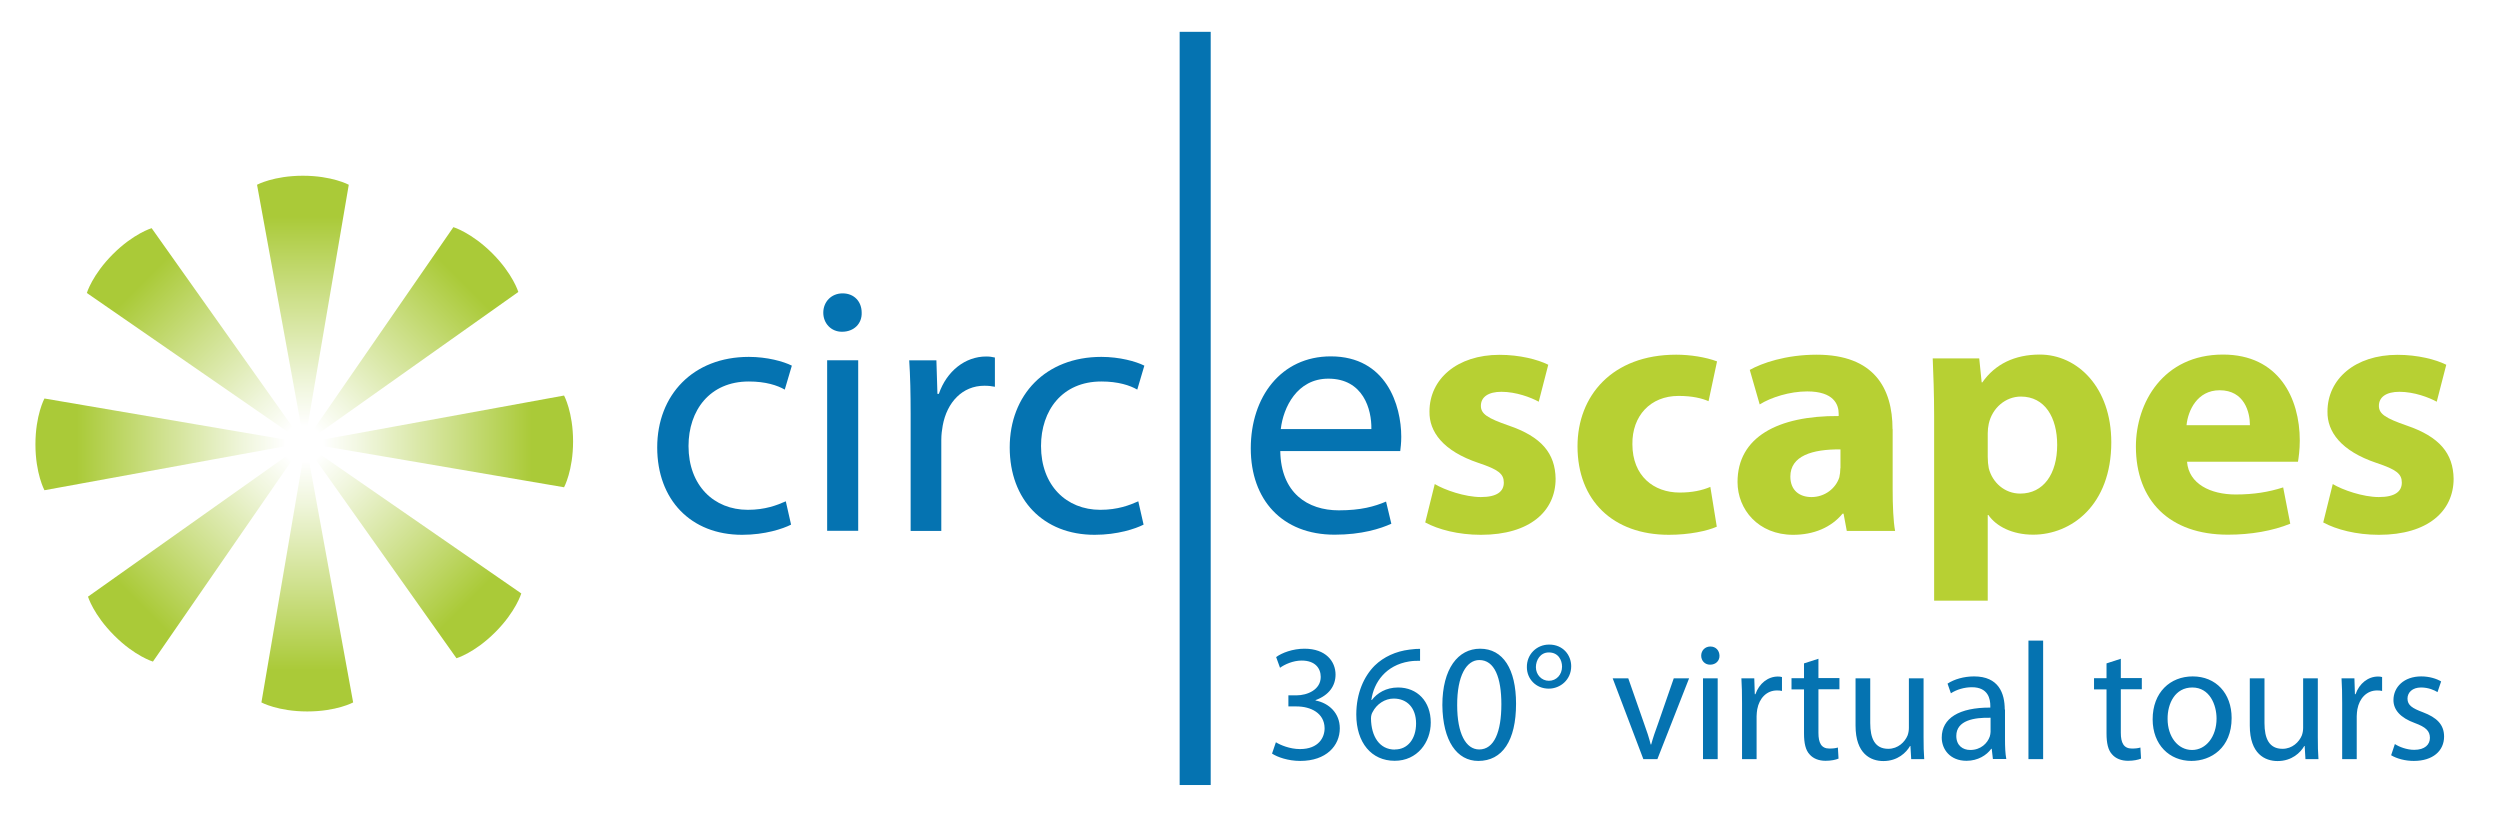 <?xml version="1.0" encoding="utf-8"?>
<!-- Generator: Adobe Illustrator 25.0.1, SVG Export Plug-In . SVG Version: 6.00 Build 0)  -->
<svg version="1.1" id="Layer_1" xmlns="http://www.w3.org/2000/svg" xmlns:xlink="http://www.w3.org/1999/xlink" x="0px" y="0px"
	 viewBox="0 0 194.04 64.17" style="enable-background:new 0 0 194.04 64.17;" xml:space="preserve">
<style type="text/css">
	.st0{fill:#0573B1;}
	.st1{fill-rule:evenodd;clip-rule:evenodd;fill:#0573B1;}
	.st2{fill:#B7D033;}
	.st3{fill-rule:evenodd;clip-rule:evenodd;fill:#B7D033;}
	.st4{filter:url(#Adobe_OpacityMaskFilter);}
	.st5{filter:url(#Adobe_OpacityMaskFilter_1_);}
	.st6{mask:url(#SVGID_1_);fill:url(#SVGID_2_);}
	.st7{fill:url(#SVGID_3_);}
	.st8{filter:url(#Adobe_OpacityMaskFilter_2_);}
	.st9{filter:url(#Adobe_OpacityMaskFilter_3_);}
	.st10{mask:url(#SVGID_4_);fill:url(#SVGID_5_);}
	.st11{fill:url(#SVGID_6_);}
	.st12{filter:url(#Adobe_OpacityMaskFilter_4_);}
	.st13{filter:url(#Adobe_OpacityMaskFilter_5_);}
	.st14{mask:url(#SVGID_7_);fill:url(#SVGID_8_);}
	.st15{fill:url(#SVGID_9_);}
	.st16{filter:url(#Adobe_OpacityMaskFilter_6_);}
	.st17{filter:url(#Adobe_OpacityMaskFilter_7_);}
	.st18{mask:url(#SVGID_10_);fill:url(#SVGID_11_);}
	.st19{fill:url(#SVGID_12_);}
	.st20{filter:url(#Adobe_OpacityMaskFilter_8_);}
	.st21{filter:url(#Adobe_OpacityMaskFilter_9_);}
	.st22{mask:url(#SVGID_13_);fill:url(#SVGID_14_);}
	.st23{fill:url(#SVGID_15_);}
	.st24{filter:url(#Adobe_OpacityMaskFilter_10_);}
	.st25{filter:url(#Adobe_OpacityMaskFilter_11_);}
	.st26{mask:url(#SVGID_16_);fill:url(#SVGID_17_);}
	.st27{fill:url(#SVGID_18_);}
	.st28{filter:url(#Adobe_OpacityMaskFilter_12_);}
	.st29{filter:url(#Adobe_OpacityMaskFilter_13_);}
	.st30{mask:url(#SVGID_19_);fill:url(#SVGID_20_);}
	.st31{fill:url(#SVGID_21_);}
	.st32{filter:url(#Adobe_OpacityMaskFilter_14_);}
	.st33{filter:url(#Adobe_OpacityMaskFilter_15_);}
	.st34{mask:url(#SVGID_22_);fill:url(#SVGID_23_);}
	.st35{fill:url(#SVGID_24_);}
</style>
<g>
	<path class="st0" d="M60.99,38.91c-0.68,0.3-1.59,0.66-2.95,0.66c-2.63,0-4.6-1.89-4.6-4.95c0-2.76,1.64-5.01,4.68-5.01
		c1.31,0,2.22,0.3,2.79,0.63l0.55-1.86c-0.66-0.33-1.92-0.68-3.34-0.68c-4.32,0-7.11,2.95-7.11,7.03c0,4.05,2.6,6.78,6.59,6.78
		c1.78,0,3.17-0.47,3.8-0.79L60.99,38.91L60.99,38.91z"/>
	<path class="st1" d="M66.61,41.21V27.96H64.2v13.24H66.61L66.61,41.21z M65.4,22.77c-0.88,0-1.5,0.66-1.5,1.5
		c0,0.82,0.6,1.48,1.45,1.48c0.96,0,1.56-0.66,1.53-1.48C66.88,23.42,66.31,22.77,65.4,22.77L65.4,22.77z"/>
	<path class="st0" d="M70.68,41.21h2.38v-7.06c0-0.41,0.05-0.79,0.11-1.12c0.33-1.81,1.53-3.09,3.23-3.09
		c0.33,0,0.57,0.03,0.82,0.08v-2.27c-0.22-0.05-0.41-0.08-0.68-0.08c-1.61,0-3.06,1.12-3.67,2.9h-0.11l-0.08-2.6h-2.11
		c0.08,1.23,0.11,2.57,0.11,4.13V41.21L70.68,41.21z"/>
	<path class="st0" d="M88.35,38.91c-0.68,0.3-1.59,0.66-2.95,0.66c-2.63,0-4.6-1.89-4.6-4.95c0-2.76,1.64-5.01,4.68-5.01
		c1.31,0,2.22,0.3,2.79,0.63l0.55-1.86c-0.66-0.33-1.92-0.68-3.34-0.68c-4.32,0-7.11,2.95-7.11,7.03c0,4.05,2.6,6.78,6.59,6.78
		c1.78,0,3.17-0.47,3.8-0.79L88.35,38.91L88.35,38.91z"/>
	<polygon class="st0" points="91.56,60.93 93.97,60.93 93.97,2.47 91.56,2.47 91.56,60.93 	"/>
	<path class="st1" d="M108.68,35.02c0.03-0.25,0.08-0.63,0.08-1.12c0-2.43-1.15-6.24-5.47-6.24c-3.86,0-6.21,3.15-6.21,7.14
		c0,3.99,2.43,6.7,6.51,6.7c2.11,0,3.56-0.47,4.4-0.85l-0.41-1.72c-0.9,0.38-1.94,0.68-3.67,0.68c-2.41,0-4.49-1.34-4.54-4.6H108.68
		L108.68,35.02z M99.41,33.3c0.19-1.67,1.26-3.91,3.69-3.91c2.71,0,3.37,2.38,3.34,3.91H99.41L99.41,33.3z"/>
	<path class="st2" d="M110.62,40.55c1.01,0.55,2.57,0.96,4.32,0.96c3.83,0,5.8-1.86,5.8-4.35c-0.03-1.97-1.09-3.26-3.64-4.13
		c-1.64-0.57-2.16-0.9-2.16-1.53c0-0.68,0.57-1.09,1.59-1.09c1.15,0,2.3,0.44,2.9,0.77l0.74-2.87c-0.82-0.41-2.22-0.77-3.78-0.77
		c-3.31,0-5.44,1.89-5.44,4.4c-0.03,1.56,1.04,3.06,3.8,3.99c1.56,0.52,1.97,0.85,1.97,1.53c0,0.68-0.52,1.12-1.78,1.12
		c-1.23,0-2.82-0.55-3.58-1.01L110.62,40.55L110.62,40.55z"/>
	<path class="st2" d="M132.75,37.79c-0.63,0.27-1.4,0.44-2.38,0.44c-2.02,0-3.67-1.29-3.67-3.75c-0.03-2.19,1.39-3.75,3.58-3.75
		c1.09,0,1.83,0.19,2.33,0.41l0.66-3.09c-0.88-0.33-2.08-0.52-3.17-0.52c-4.98,0-7.66,3.2-7.66,7.11c0,4.21,2.76,6.87,7.09,6.87
		c1.59,0,2.98-0.3,3.72-0.63L132.75,37.79L132.75,37.79z"/>
	<path class="st3" d="M146.89,33.3c0-3.15-1.42-5.77-5.88-5.77c-2.43,0-4.27,0.66-5.2,1.18l0.77,2.68c0.88-0.55,2.33-1.01,3.69-1.01
		c2.05,0,2.44,1.01,2.44,1.72v0.19c-4.73-0.03-7.85,1.64-7.85,5.12c0,2.13,1.61,4.1,4.32,4.1c1.59,0,2.95-0.57,3.83-1.64h0.08
		l0.25,1.34h3.75c-0.14-0.74-0.19-1.97-0.19-3.26V33.3L146.89,33.3z M142.84,36.34c0,0.25-0.03,0.49-0.08,0.71
		c-0.27,0.85-1.12,1.53-2.16,1.53c-0.93,0-1.64-0.52-1.64-1.59c0-1.61,1.7-2.13,3.89-2.11V36.34L142.84,36.34z"/>
	<path class="st3" d="M150.12,46.62h4.16v-6.65h0.05c0.6,0.88,1.86,1.53,3.47,1.53c2.98,0,6.07-2.3,6.07-7.17
		c0-4.27-2.63-6.81-5.55-6.81c-1.94,0-3.47,0.74-4.46,2.16h-0.05l-0.19-1.86h-3.61c0.05,1.23,0.11,2.74,0.11,4.49V46.62
		L150.12,46.62z M154.28,33.63c0-0.25,0.03-0.52,0.08-0.74c0.27-1.23,1.31-2.11,2.49-2.11c1.86,0,2.82,1.61,2.82,3.75
		c0,2.27-1.07,3.78-2.87,3.78c-1.2,0-2.16-0.85-2.44-1.97c-0.05-0.25-0.08-0.55-0.08-0.88V33.63L154.28,33.63z"/>
	<path class="st3" d="M178.36,35.84c0.05-0.3,0.14-0.93,0.14-1.64c0-3.31-1.64-6.68-5.96-6.68c-4.65,0-6.76,3.75-6.76,7.14
		c0,4.19,2.6,6.84,7.14,6.84c1.81,0,3.47-0.3,4.84-0.85l-0.55-2.82c-1.12,0.36-2.27,0.55-3.69,0.55c-1.94,0-3.64-0.82-3.77-2.54
		H178.36L178.36,35.84z M169.71,33c0.11-1.12,0.82-2.71,2.57-2.71c1.92,0,2.35,1.7,2.35,2.71H169.71L169.71,33z"/>
	<path class="st2" d="M180.32,40.55c1.01,0.55,2.57,0.96,4.32,0.96c3.83,0,5.8-1.86,5.8-4.35c-0.03-1.97-1.09-3.26-3.64-4.13
		c-1.64-0.57-2.16-0.9-2.16-1.53c0-0.68,0.57-1.09,1.59-1.09c1.15,0,2.3,0.44,2.9,0.77l0.74-2.87c-0.82-0.41-2.22-0.77-3.78-0.77
		c-3.31,0-5.44,1.89-5.44,4.4c-0.03,1.56,1.04,3.06,3.8,3.99c1.56,0.52,1.97,0.85,1.97,1.53c0,0.68-0.52,1.12-1.78,1.12
		c-1.23,0-2.82-0.55-3.58-1.01L180.32,40.55L180.32,40.55z"/>
	<path class="st0" d="M98.73,58.49c0.41,0.27,1.24,0.57,2.19,0.57c2.02,0,3.07-1.18,3.07-2.53c0-1.18-0.84-1.96-1.88-2.16v-0.03
		c1.04-0.38,1.55-1.11,1.55-1.98c0-1.02-0.75-2.01-2.41-2.01c-0.91,0-1.76,0.32-2.2,0.65l0.3,0.83c0.36-0.26,1.01-0.56,1.68-0.56
		c1.05,0,1.48,0.6,1.48,1.27c0,1-1.05,1.43-1.88,1.43H100v0.86h0.63c1.1,0,2.16,0.51,2.18,1.68c0.01,0.7-0.44,1.63-1.91,1.63
		c-0.79,0-1.54-0.32-1.87-0.53L98.73,58.49L98.73,58.49z M110.23,50.36c-0.21,0-0.49,0.01-0.83,0.06c-1.06,0.13-2,0.56-2.7,1.24
		c-0.83,0.83-1.43,2.14-1.43,3.8c0,2.19,1.18,3.59,2.98,3.59c1.75,0,2.8-1.43,2.8-2.97c0-1.65-1.05-2.72-2.54-2.72
		c-0.93,0-1.63,0.44-2.03,0.97h-0.04c0.19-1.39,1.14-2.7,2.93-2.99c0.32-0.05,0.62-0.06,0.85-0.05V50.36L110.23,50.36z
		 M108.26,58.18c-1.19,0-1.83-1.02-1.85-2.41c0-0.21,0.05-0.38,0.13-0.51c0.31-0.61,0.95-1.04,1.63-1.04c1.05,0,1.74,0.73,1.74,1.93
		c0,1.21-0.66,2.02-1.63,2.02H108.26L108.26,58.18z M114.88,50.35c-1.71,0-2.93,1.55-2.93,4.38c0.03,2.79,1.14,4.33,2.79,4.33
		c1.87,0,2.93-1.58,2.93-4.44C117.67,51.93,116.66,50.35,114.88,50.35L114.88,50.35z M114.82,51.23c1.18,0,1.71,1.36,1.71,3.43
		c0,2.15-0.56,3.51-1.72,3.51c-1.04,0-1.71-1.24-1.71-3.43C113.09,52.45,113.82,51.23,114.82,51.23L114.82,51.23z M120.23,50.03
		c-0.96,0-1.74,0.76-1.72,1.76c0,0.89,0.69,1.66,1.7,1.66c0.89,0,1.74-0.69,1.74-1.74c0-0.88-0.65-1.68-1.7-1.68H120.23
		L120.23,50.03z M120.22,50.64c0.74,0,1.02,0.61,1.02,1.1c0,0.63-0.44,1.1-1.02,1.1c-0.57,0-1.01-0.47-1.01-1.06
		c0-0.54,0.34-1.14,1-1.14H120.22L120.22,50.64z M125.17,52.65l2.38,6.27h1.09l2.46-6.27h-1.19l-1.22,3.52
		c-0.21,0.57-0.39,1.09-0.53,1.61h-0.04c-0.13-0.52-0.3-1.04-0.51-1.61l-1.23-3.52H125.17L125.17,52.65z M133.32,58.92v-6.27h-1.14
		v6.27H133.32L133.32,58.92z M132.75,50.18c-0.41,0-0.71,0.31-0.71,0.71c0,0.39,0.28,0.7,0.69,0.7c0.45,0,0.74-0.31,0.73-0.7
		C133.45,50.49,133.18,50.18,132.75,50.18L132.75,50.18z M135.21,58.92h1.13v-3.34c0-0.19,0.03-0.38,0.05-0.53
		c0.16-0.86,0.73-1.46,1.53-1.46c0.16,0,0.27,0.01,0.39,0.04v-1.08c-0.1-0.03-0.19-0.04-0.32-0.04c-0.76,0-1.45,0.53-1.74,1.37
		h-0.05l-0.04-1.23h-1c0.04,0.58,0.05,1.22,0.05,1.96V58.92L135.21,58.92z"/>
	<path class="st0" d="M140.02,51.49v1.15h-0.97v0.87h0.97v3.42c0,0.74,0.12,1.3,0.44,1.63c0.27,0.31,0.7,0.49,1.23,0.49
		c0.44,0,0.79-0.08,1.01-0.17l-0.05-0.86c-0.17,0.05-0.35,0.08-0.66,0.08c-0.63,0-0.85-0.44-0.85-1.22v-3.38h1.63v-0.87h-1.63v-1.5
		L140.02,51.49L140.02,51.49z M149.3,52.65h-1.14v3.85c0,0.21-0.04,0.41-0.1,0.58c-0.21,0.51-0.74,1.04-1.5,1.04
		c-1.04,0-1.4-0.8-1.4-2v-3.47h-1.14v3.67c0,2.2,1.18,2.75,2.16,2.75c1.11,0,1.78-0.66,2.07-1.17h0.03l0.06,1.02h1.01
		c-0.04-0.49-0.05-1.06-0.05-1.71V52.65L149.3,52.65z M155.6,55.07c0-1.26-0.47-2.57-2.38-2.57c-0.79,0-1.54,0.22-2.06,0.56
		l0.26,0.75c0.44-0.29,1.05-0.47,1.63-0.47c1.28,0,1.43,0.93,1.43,1.45v0.13c-2.42-0.01-3.77,0.82-3.77,2.33
		c0,0.91,0.65,1.8,1.92,1.8c0.89,0,1.57-0.44,1.92-0.93h0.04l0.09,0.79h1.04c-0.08-0.43-0.1-0.96-0.1-1.5V55.07L155.6,55.07z
		 M154.5,56.8c0,0.12-0.03,0.25-0.06,0.36c-0.18,0.53-0.7,1.05-1.52,1.05c-0.58,0-1.08-0.35-1.08-1.09c0-1.22,1.41-1.44,2.66-1.41
		V56.8L154.5,56.8z M157.44,58.92h1.14v-9.2h-1.14V58.92L157.44,58.92z M163.5,51.49v1.15h-0.97v0.87h0.97v3.42
		c0,0.74,0.12,1.3,0.44,1.63c0.27,0.31,0.7,0.49,1.23,0.49c0.44,0,0.79-0.08,1.01-0.17l-0.05-0.86c-0.17,0.05-0.35,0.08-0.66,0.08
		c-0.63,0-0.86-0.44-0.86-1.22v-3.38h1.63v-0.87h-1.63v-1.5L163.5,51.49L163.5,51.49z M170.19,52.5c-1.74,0-3.11,1.23-3.11,3.33
		c0,1.98,1.31,3.23,3.01,3.23c1.52,0,3.12-1.01,3.12-3.33C173.21,53.81,171.99,52.5,170.19,52.5L170.19,52.5z M170.16,53.36
		c1.35,0,1.88,1.35,1.88,2.41c0,1.41-0.82,2.44-1.9,2.44c-1.11,0-1.9-1.04-1.9-2.41C168.23,54.6,168.82,53.36,170.16,53.36
		L170.16,53.36z M179.9,52.65h-1.14v3.85c0,0.21-0.04,0.41-0.1,0.58c-0.21,0.51-0.74,1.04-1.5,1.04c-1.04,0-1.4-0.8-1.4-2v-3.47
		h-1.14v3.67c0,2.2,1.18,2.75,2.16,2.75c1.11,0,1.78-0.66,2.07-1.17h0.03l0.06,1.02h1.01c-0.04-0.49-0.05-1.06-0.05-1.71V52.65
		L179.9,52.65z M181.79,58.92h1.13v-3.34c0-0.19,0.03-0.38,0.05-0.53c0.16-0.86,0.73-1.46,1.53-1.46c0.16,0,0.27,0.01,0.39,0.04
		v-1.08c-0.1-0.03-0.19-0.04-0.32-0.04c-0.76,0-1.45,0.53-1.74,1.37h-0.05l-0.04-1.23h-1c0.04,0.58,0.05,1.22,0.05,1.96V58.92
		L181.79,58.92z M185.59,58.62c0.44,0.26,1.08,0.44,1.76,0.44c1.49,0,2.35-0.79,2.35-1.89c0-0.93-0.56-1.48-1.65-1.89
		c-0.82-0.31-1.19-0.54-1.19-1.06c0-0.47,0.38-0.86,1.05-0.86c0.58,0,1.04,0.21,1.28,0.36l0.28-0.83c-0.35-0.21-0.91-0.39-1.54-0.39
		c-1.35,0-2.16,0.83-2.16,1.84c0,0.75,0.53,1.37,1.66,1.78c0.84,0.31,1.17,0.61,1.17,1.15c0,0.52-0.39,0.93-1.22,0.93
		c-0.57,0-1.17-0.23-1.5-0.45L185.59,58.62L185.59,58.62z"/>
	<g>
		<defs>
			<filter id="Adobe_OpacityMaskFilter" filterUnits="userSpaceOnUse" x="20.28" y="34.37" width="7.12" height="20.85">
				<feFlood  style="flood-color:white;flood-opacity:1" result="back"/>
				<feBlend  in="SourceGraphic" in2="back" mode="normal"/>
			</filter>
		</defs>
		<mask maskUnits="userSpaceOnUse" x="20.28" y="34.37" width="7.12" height="20.85" id="SVGID_1_">
			<g class="st4">
				<defs>
					<filter id="Adobe_OpacityMaskFilter_1_" filterUnits="userSpaceOnUse" x="20.28" y="34.37" width="7.12" height="20.85">
						<feFlood  style="flood-color:white;flood-opacity:1" result="back"/>
						<feBlend  in="SourceGraphic" in2="back" mode="normal"/>
					</filter>
				</defs>
				<mask maskUnits="userSpaceOnUse" x="20.28" y="34.37" width="7.12" height="20.85" id="SVGID_1_">
					<g class="st5">
					</g>
				</mask>
				
					<linearGradient id="SVGID_2_" gradientUnits="userSpaceOnUse" x1="-83.327" y1="555.574" x2="-83.327" y2="576.42" gradientTransform="matrix(-1 0 0 -1 -59.483 610.795)">
					<stop  offset="0.153" style="stop-color:#FFFFFF"/>
					<stop  offset="0.542" style="stop-color:#797979"/>
					<stop  offset="0.811" style="stop-color:#222222"/>
					<stop  offset="0.932" style="stop-color:#000000"/>
				</linearGradient>
				<path class="st6" d="M27.41,54.52c0,0-1.29,0.7-3.56,0.7s-3.56-0.7-3.56-0.7l3.44-20.15"/>
			</g>
		</mask>
		
			<linearGradient id="SVGID_3_" gradientUnits="userSpaceOnUse" x1="-83.327" y1="555.574" x2="-83.327" y2="576.42" gradientTransform="matrix(-1 0 0 -1 -59.483 610.795)">
			<stop  offset="0.153" style="stop-color:#AACA38"/>
			<stop  offset="0.446" style="stop-color:#CCDF87"/>
			<stop  offset="0.78" style="stop-color:#F0F6DD"/>
			<stop  offset="0.932" style="stop-color:#FFFFFF"/>
		</linearGradient>
		<path class="st7" d="M27.41,54.52c0,0-1.29,0.7-3.56,0.7s-3.56-0.7-3.56-0.7l3.44-20.15"/>
		<defs>
			<filter id="Adobe_OpacityMaskFilter_2_" filterUnits="userSpaceOnUse" x="2.75" y="30.93" width="20.85" height="7.12">
				<feFlood  style="flood-color:white;flood-opacity:1" result="back"/>
				<feBlend  in="SourceGraphic" in2="back" mode="normal"/>
			</filter>
		</defs>
		<mask maskUnits="userSpaceOnUse" x="2.75" y="30.93" width="20.85" height="7.12" id="SVGID_4_">
			<g class="st8">
				<defs>
					<filter id="Adobe_OpacityMaskFilter_3_" filterUnits="userSpaceOnUse" x="2.75" y="30.93" width="20.85" height="7.12">
						<feFlood  style="flood-color:white;flood-opacity:1" result="back"/>
						<feBlend  in="SourceGraphic" in2="back" mode="normal"/>
					</filter>
				</defs>
				<mask maskUnits="userSpaceOnUse" x="2.75" y="30.93" width="20.85" height="7.12" id="SVGID_4_">
					<g class="st9">
					</g>
				</mask>
				
					<linearGradient id="SVGID_5_" gradientUnits="userSpaceOnUse" x1="240.431" y1="338.497" x2="240.431" y2="359.344" gradientTransform="matrix(0 -1 1 0 -335.743 274.92)">
					<stop  offset="0.153" style="stop-color:#FFFFFF"/>
					<stop  offset="0.542" style="stop-color:#797979"/>
					<stop  offset="0.811" style="stop-color:#222222"/>
					<stop  offset="0.932" style="stop-color:#000000"/>
				</linearGradient>
				<path class="st10" d="M3.45,38.05c0,0-0.7-1.29-0.7-3.56c0-2.27,0.7-3.56,0.7-3.56l20.15,3.44"/>
			</g>
		</mask>
		
			<linearGradient id="SVGID_6_" gradientUnits="userSpaceOnUse" x1="240.431" y1="338.497" x2="240.431" y2="359.344" gradientTransform="matrix(0 -1 1 0 -335.743 274.92)">
			<stop  offset="0.153" style="stop-color:#AACA38"/>
			<stop  offset="0.446" style="stop-color:#CCDF87"/>
			<stop  offset="0.78" style="stop-color:#F0F6DD"/>
			<stop  offset="0.932" style="stop-color:#FFFFFF"/>
		</linearGradient>
		<path class="st11" d="M3.45,38.05c0,0-0.7-1.29-0.7-3.56c0-2.27,0.7-3.56,0.7-3.56l20.15,3.44"/>
		<defs>
			<filter id="Adobe_OpacityMaskFilter_4_" filterUnits="userSpaceOnUse" x="23.63" y="30.7" width="20.85" height="7.12">
				<feFlood  style="flood-color:white;flood-opacity:1" result="back"/>
				<feBlend  in="SourceGraphic" in2="back" mode="normal"/>
			</filter>
		</defs>
		<mask maskUnits="userSpaceOnUse" x="23.63" y="30.7" width="20.85" height="7.12" id="SVGID_7_">
			<g class="st12">
				<defs>
					<filter id="Adobe_OpacityMaskFilter_5_" filterUnits="userSpaceOnUse" x="23.63" y="30.7" width="20.85" height="7.12">
						<feFlood  style="flood-color:white;flood-opacity:1" result="back"/>
						<feBlend  in="SourceGraphic" in2="back" mode="normal"/>
					</filter>
				</defs>
				<mask maskUnits="userSpaceOnUse" x="23.63" y="30.7" width="20.85" height="7.12" id="SVGID_7_">
					<g class="st13">
					</g>
				</mask>
				
					<linearGradient id="SVGID_8_" gradientUnits="userSpaceOnUse" x1="-300.143" y1="230.575" x2="-300.143" y2="251.422" gradientTransform="matrix(0 1 -1 0 275.053 334.403)">
					<stop  offset="0.153" style="stop-color:#FFFFFF"/>
					<stop  offset="0.542" style="stop-color:#797979"/>
					<stop  offset="0.811" style="stop-color:#222222"/>
					<stop  offset="0.932" style="stop-color:#000000"/>
				</linearGradient>
				<path class="st14" d="M43.78,30.7c0,0,0.7,1.29,0.7,3.56c0,2.27-0.7,3.56-0.7,3.56l-20.15-3.44"/>
			</g>
		</mask>
		
			<linearGradient id="SVGID_9_" gradientUnits="userSpaceOnUse" x1="-300.143" y1="230.575" x2="-300.143" y2="251.422" gradientTransform="matrix(0 1 -1 0 275.053 334.403)">
			<stop  offset="0.153" style="stop-color:#AACA38"/>
			<stop  offset="0.446" style="stop-color:#CCDF87"/>
			<stop  offset="0.78" style="stop-color:#F0F6DD"/>
			<stop  offset="0.932" style="stop-color:#FFFFFF"/>
		</linearGradient>
		<path class="st15" d="M43.78,30.7c0,0,0.7,1.29,0.7,3.56c0,2.27-0.7,3.56-0.7,3.56l-20.15-3.44"/>
		<defs>
			<filter id="Adobe_OpacityMaskFilter_6_" filterUnits="userSpaceOnUse" x="6.74" y="17.7" width="16.85" height="16.68">
				<feFlood  style="flood-color:white;flood-opacity:1" result="back"/>
				<feBlend  in="SourceGraphic" in2="back" mode="normal"/>
			</filter>
		</defs>
		<mask maskUnits="userSpaceOnUse" x="6.74" y="17.7" width="16.85" height="16.68" id="SVGID_10_">
			<g class="st16">
				<defs>
					<filter id="Adobe_OpacityMaskFilter_7_" filterUnits="userSpaceOnUse" x="6.74" y="17.7" width="16.85" height="16.68">
						<feFlood  style="flood-color:white;flood-opacity:1" result="back"/>
						<feBlend  in="SourceGraphic" in2="back" mode="normal"/>
					</filter>
				</defs>
				<mask maskUnits="userSpaceOnUse" x="6.74" y="17.7" width="16.85" height="16.68" id="SVGID_10_">
					<g class="st17">
					</g>
				</mask>
				
					<linearGradient id="SVGID_11_" gradientUnits="userSpaceOnUse" x1="199.521" y1="130.687" x2="199.521" y2="151.534" gradientTransform="matrix(0.707 -0.707 0.707 0.707 -224.723 68.399)">
					<stop  offset="0.153" style="stop-color:#FFFFFF"/>
					<stop  offset="0.542" style="stop-color:#797979"/>
					<stop  offset="0.811" style="stop-color:#222222"/>
					<stop  offset="0.932" style="stop-color:#000000"/>
				</linearGradient>
				<path class="st18" d="M6.74,22.74c0,0,0.42-1.41,2.02-3.01c1.61-1.61,3.01-2.02,3.01-2.02l11.82,16.68"/>
			</g>
		</mask>
		
			<linearGradient id="SVGID_12_" gradientUnits="userSpaceOnUse" x1="199.521" y1="130.687" x2="199.521" y2="151.534" gradientTransform="matrix(0.707 -0.707 0.707 0.707 -224.723 68.399)">
			<stop  offset="0.153" style="stop-color:#AACA38"/>
			<stop  offset="0.446" style="stop-color:#CCDF87"/>
			<stop  offset="0.78" style="stop-color:#F0F6DD"/>
			<stop  offset="0.932" style="stop-color:#FFFFFF"/>
		</linearGradient>
		<path class="st19" d="M6.74,22.74c0,0,0.42-1.41,2.02-3.01c1.61-1.61,3.01-2.02,3.01-2.02l11.82,16.68"/>
		<defs>
			<filter id="Adobe_OpacityMaskFilter_8_" filterUnits="userSpaceOnUse" x="23.61" y="34.41" width="16.85" height="16.68">
				<feFlood  style="flood-color:white;flood-opacity:1" result="back"/>
				<feBlend  in="SourceGraphic" in2="back" mode="normal"/>
			</filter>
		</defs>
		<mask maskUnits="userSpaceOnUse" x="23.61" y="34.41" width="16.85" height="16.68" id="SVGID_13_">
			<g class="st20">
				<defs>
					<filter id="Adobe_OpacityMaskFilter_9_" filterUnits="userSpaceOnUse" x="23.61" y="34.41" width="16.85" height="16.68">
						<feFlood  style="flood-color:white;flood-opacity:1" result="back"/>
						<feBlend  in="SourceGraphic" in2="back" mode="normal"/>
					</filter>
				</defs>
				<mask maskUnits="userSpaceOnUse" x="23.61" y="34.41" width="16.85" height="16.68" id="SVGID_13_">
					<g class="st21">
					</g>
				</mask>
				
					<linearGradient id="SVGID_14_" gradientUnits="userSpaceOnUse" x1="-259.079" y1="438.546" x2="-259.079" y2="459.394" gradientTransform="matrix(-0.707 0.707 -0.707 -0.707 165.334 542.359)">
					<stop  offset="0.153" style="stop-color:#FFFFFF"/>
					<stop  offset="0.542" style="stop-color:#797979"/>
					<stop  offset="0.811" style="stop-color:#222222"/>
					<stop  offset="0.932" style="stop-color:#000000"/>
				</linearGradient>
				<path class="st22" d="M40.46,46.06c0,0-0.42,1.41-2.02,3.01c-1.61,1.61-3.01,2.02-3.01,2.02L23.61,34.41"/>
			</g>
		</mask>
		
			<linearGradient id="SVGID_15_" gradientUnits="userSpaceOnUse" x1="-259.079" y1="438.546" x2="-259.079" y2="459.394" gradientTransform="matrix(-0.707 0.707 -0.707 -0.707 165.334 542.359)">
			<stop  offset="0.153" style="stop-color:#AACA38"/>
			<stop  offset="0.446" style="stop-color:#CCDF87"/>
			<stop  offset="0.78" style="stop-color:#F0F6DD"/>
			<stop  offset="0.932" style="stop-color:#FFFFFF"/>
		</linearGradient>
		<path class="st23" d="M40.46,46.06c0,0-0.42,1.41-2.02,3.01c-1.61,1.61-3.01,2.02-3.01,2.02L23.61,34.41"/>
		<defs>
			<filter id="Adobe_OpacityMaskFilter_10_" filterUnits="userSpaceOnUse" x="6.83" y="34.49" width="16.68" height="16.85">
				<feFlood  style="flood-color:white;flood-opacity:1" result="back"/>
				<feBlend  in="SourceGraphic" in2="back" mode="normal"/>
			</filter>
		</defs>
		<mask maskUnits="userSpaceOnUse" x="6.83" y="34.49" width="16.68" height="16.85" id="SVGID_16_">
			<g class="st24">
				<defs>
					<filter id="Adobe_OpacityMaskFilter_11_" filterUnits="userSpaceOnUse" x="6.83" y="34.49" width="16.68" height="16.85">
						<feFlood  style="flood-color:white;flood-opacity:1" result="back"/>
						<feBlend  in="SourceGraphic" in2="back" mode="normal"/>
					</filter>
				</defs>
				<mask maskUnits="userSpaceOnUse" x="6.83" y="34.49" width="16.68" height="16.85" id="SVGID_16_">
					<g class="st25">
					</g>
				</mask>
				
					<linearGradient id="SVGID_17_" gradientUnits="userSpaceOnUse" x1="123.398" y1="514.406" x2="123.398" y2="535.253" gradientTransform="matrix(-0.707 -0.707 0.707 -0.707 -267.623 500.313)">
					<stop  offset="0.153" style="stop-color:#FFFFFF"/>
					<stop  offset="0.542" style="stop-color:#797979"/>
					<stop  offset="0.811" style="stop-color:#222222"/>
					<stop  offset="0.932" style="stop-color:#000000"/>
				</linearGradient>
				<path class="st26" d="M11.87,51.35c0,0-1.41-0.42-3.01-2.03c-1.61-1.61-2.03-3.01-2.03-3.01l16.68-11.82"/>
			</g>
		</mask>
		
			<linearGradient id="SVGID_18_" gradientUnits="userSpaceOnUse" x1="123.398" y1="514.406" x2="123.398" y2="535.253" gradientTransform="matrix(-0.707 -0.707 0.707 -0.707 -267.623 500.313)">
			<stop  offset="0.153" style="stop-color:#AACA38"/>
			<stop  offset="0.446" style="stop-color:#CCDF87"/>
			<stop  offset="0.78" style="stop-color:#F0F6DD"/>
			<stop  offset="0.932" style="stop-color:#FFFFFF"/>
		</linearGradient>
		<path class="st27" d="M11.87,51.35c0,0-1.41-0.42-3.01-2.03c-1.61-1.61-2.03-3.01-2.03-3.01l16.68-11.82"/>
		<defs>
			<filter id="Adobe_OpacityMaskFilter_12_" filterUnits="userSpaceOnUse" x="23.55" y="17.63" width="16.68" height="16.85">
				<feFlood  style="flood-color:white;flood-opacity:1" result="back"/>
				<feBlend  in="SourceGraphic" in2="back" mode="normal"/>
			</filter>
		</defs>
		<mask maskUnits="userSpaceOnUse" x="23.55" y="17.63" width="16.68" height="16.85" id="SVGID_19_">
			<g class="st28">
				<defs>
					<filter id="Adobe_OpacityMaskFilter_13_" filterUnits="userSpaceOnUse" x="23.55" y="17.63" width="16.68" height="16.85">
						<feFlood  style="flood-color:white;flood-opacity:1" result="back"/>
						<feBlend  in="SourceGraphic" in2="back" mode="normal"/>
					</filter>
				</defs>
				<mask maskUnits="userSpaceOnUse" x="23.55" y="17.63" width="16.68" height="16.85" id="SVGID_19_">
					<g class="st29">
					</g>
				</mask>
				
					<linearGradient id="SVGID_20_" gradientUnits="userSpaceOnUse" x1="-182.957" y1="54.827" x2="-182.957" y2="75.674" gradientTransform="matrix(0.707 0.707 -0.707 0.707 206.338 110.257)">
					<stop  offset="0.153" style="stop-color:#FFFFFF"/>
					<stop  offset="0.542" style="stop-color:#797979"/>
					<stop  offset="0.811" style="stop-color:#222222"/>
					<stop  offset="0.932" style="stop-color:#000000"/>
				</linearGradient>
				<path class="st30" d="M35.19,17.63c0,0,1.4,0.42,3.01,2.02c1.61,1.61,2.03,3.01,2.03,3.01L23.55,34.48"/>
			</g>
		</mask>
		
			<linearGradient id="SVGID_21_" gradientUnits="userSpaceOnUse" x1="-182.957" y1="54.827" x2="-182.957" y2="75.674" gradientTransform="matrix(0.707 0.707 -0.707 0.707 206.338 110.257)">
			<stop  offset="0.153" style="stop-color:#AACA38"/>
			<stop  offset="0.446" style="stop-color:#CCDF87"/>
			<stop  offset="0.78" style="stop-color:#F0F6DD"/>
			<stop  offset="0.932" style="stop-color:#FFFFFF"/>
		</linearGradient>
		<path class="st31" d="M35.19,17.63c0,0,1.4,0.42,3.01,2.02c1.61,1.61,2.03,3.01,2.03,3.01L23.55,34.48"/>
		<defs>
			<filter id="Adobe_OpacityMaskFilter_14_" filterUnits="userSpaceOnUse" x="19.95" y="13.65" width="7.12" height="20.85">
				<feFlood  style="flood-color:white;flood-opacity:1" result="back"/>
				<feBlend  in="SourceGraphic" in2="back" mode="normal"/>
			</filter>
		</defs>
		<mask maskUnits="userSpaceOnUse" x="19.95" y="13.65" width="7.12" height="20.85" id="SVGID_22_">
			<g class="st32">
				<defs>
					<filter id="Adobe_OpacityMaskFilter_15_" filterUnits="userSpaceOnUse" x="19.95" y="13.65" width="7.12" height="20.85">
						<feFlood  style="flood-color:white;flood-opacity:1" result="back"/>
						<feBlend  in="SourceGraphic" in2="back" mode="normal"/>
					</filter>
				</defs>
				<mask maskUnits="userSpaceOnUse" x="19.95" y="13.65" width="7.12" height="20.85" id="SVGID_22_">
					<g class="st33">
					</g>
				</mask>
				<linearGradient id="SVGID_23_" gradientUnits="userSpaceOnUse" x1="23.513" y1="13.647" x2="23.513" y2="34.494">
					<stop  offset="0.153" style="stop-color:#FFFFFF"/>
					<stop  offset="0.542" style="stop-color:#797979"/>
					<stop  offset="0.811" style="stop-color:#222222"/>
					<stop  offset="0.932" style="stop-color:#000000"/>
				</linearGradient>
				<path class="st34" d="M19.95,14.34c0,0,1.29-0.7,3.56-0.7s3.56,0.7,3.56,0.7l-3.44,20.15"/>
			</g>
		</mask>
		<linearGradient id="SVGID_24_" gradientUnits="userSpaceOnUse" x1="23.513" y1="13.647" x2="23.513" y2="34.494">
			<stop  offset="0.153" style="stop-color:#AACA38"/>
			<stop  offset="0.446" style="stop-color:#CCDF87"/>
			<stop  offset="0.78" style="stop-color:#F0F6DD"/>
			<stop  offset="0.932" style="stop-color:#FFFFFF"/>
		</linearGradient>
		<path class="st35" d="M19.95,14.34c0,0,1.29-0.7,3.56-0.7s3.56,0.7,3.56,0.7l-3.44,20.15"/>
	</g>
</g>
</svg>
